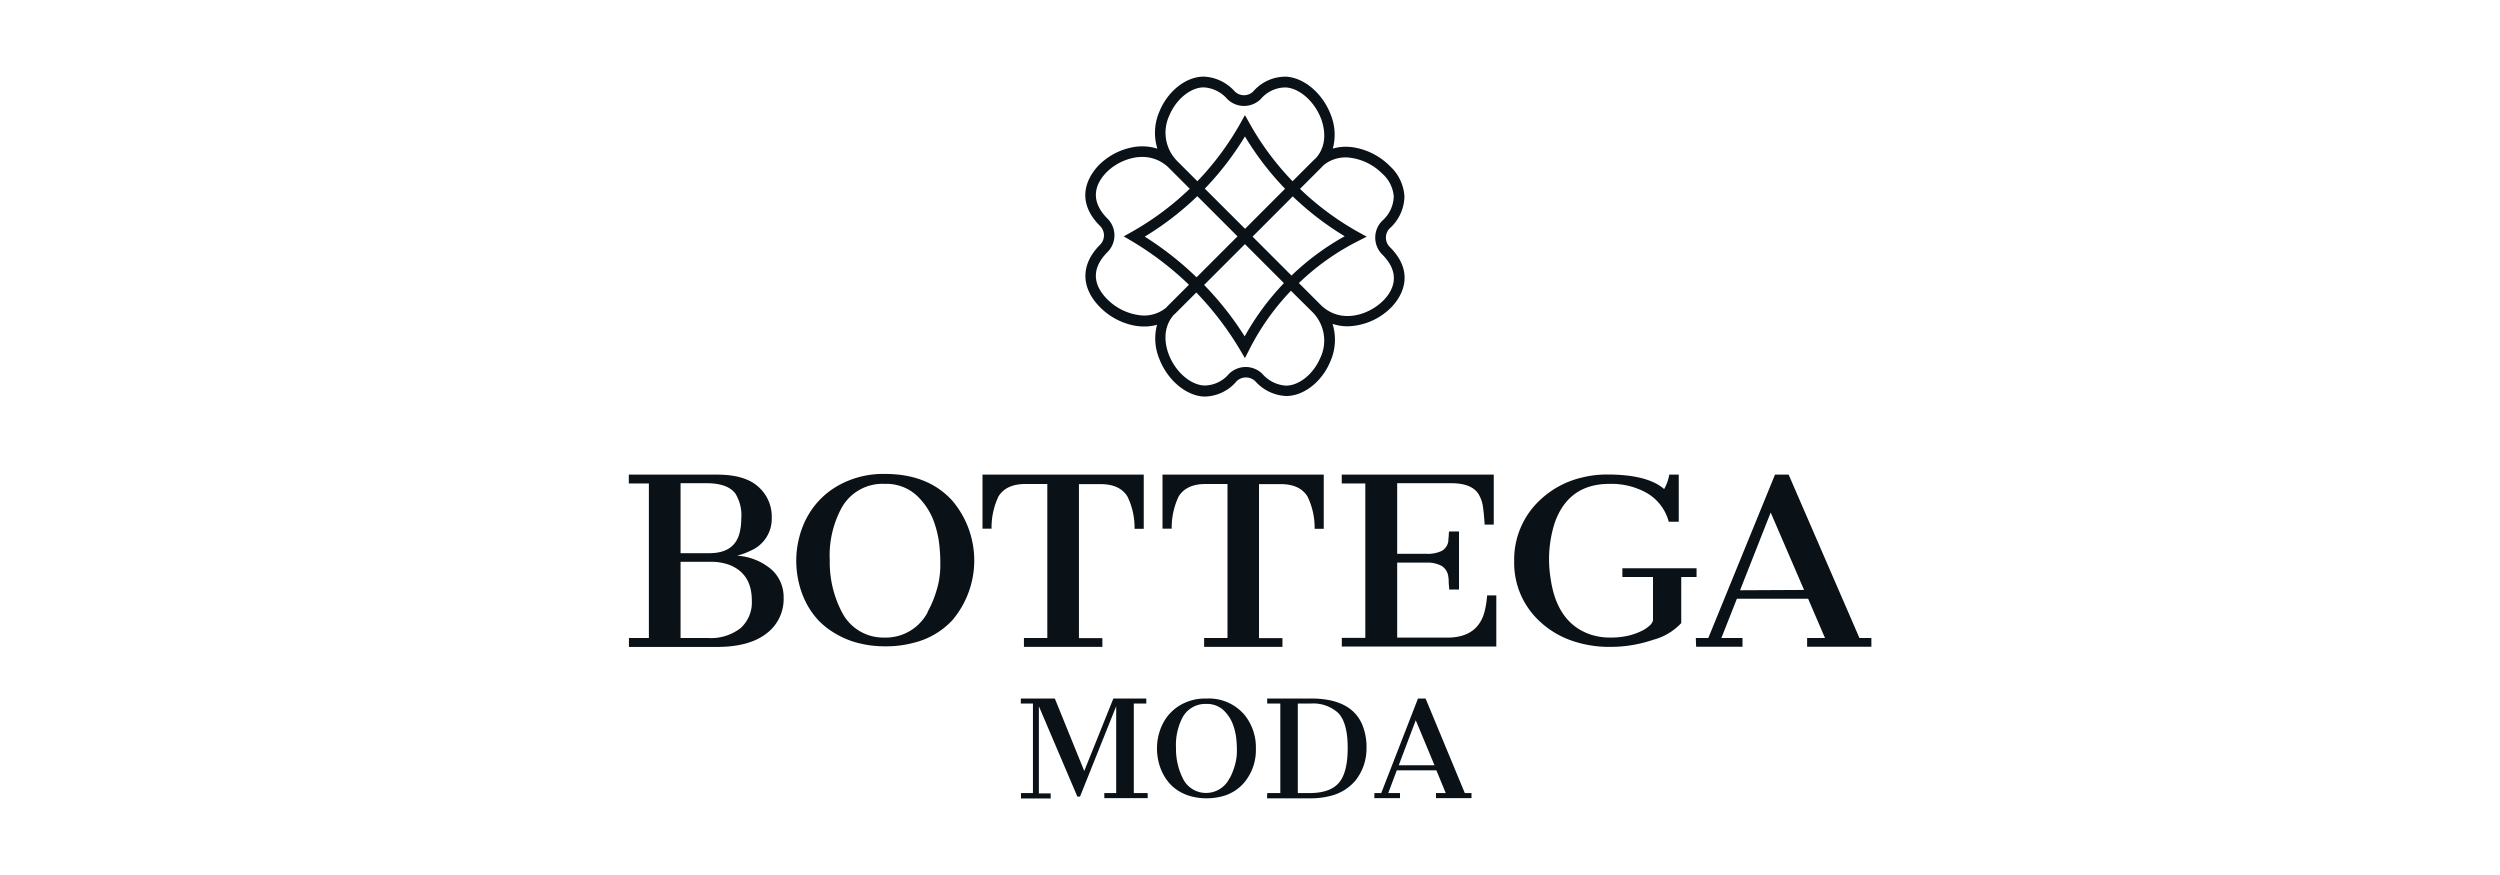 <?xml version="1.0" encoding="UTF-8"?> <svg xmlns="http://www.w3.org/2000/svg" id="Layer_1" data-name="Layer 1" viewBox="0 0 400 140"> <defs> <style>.cls-1{fill:#0a1117;}</style> </defs> <title>lopgo_clients22</title> <path class="cls-1" d="M100.63,102.08h3.19l0-24.73h-3.21V75.94h14.16q4.41,0,6.56,1.94a6.37,6.37,0,0,1,2.15,5,5.53,5.53,0,0,1-3.41,5.24,10.55,10.55,0,0,1-2.14.79,9.37,9.37,0,0,1,5.54,2.24,5.93,5.93,0,0,1,1.91,4.46,6.88,6.88,0,0,1-2.77,5.77c-1.85,1.42-4.48,2.13-7.92,2.13H100.63Zm12.86-13.57q4.08,0,4.87-3.35A9.28,9.28,0,0,0,118.6,83a6.6,6.6,0,0,0-.92-4c-.82-1.13-2.39-1.69-4.69-1.69h-4.1V88.51Zm-.24,13.57a7.74,7.74,0,0,0,5.23-1.57,5.53,5.53,0,0,0,1.81-4.44q0-4.23-3.51-5.66a8.41,8.41,0,0,0-3.12-.52h-4.77v12.19Z"></path> <path class="cls-1" d="M129,96.48a14,14,0,0,1-1.19-3.26,15.35,15.35,0,0,1-.41-3.5,14.82,14.82,0,0,1,.41-3.46A14,14,0,0,1,129,83a12.8,12.8,0,0,1,4.87-5.17,14.69,14.69,0,0,1,7.75-2q6.87,0,10.76,4.29a14.79,14.79,0,0,1,0,19.11,12.5,12.5,0,0,1-6.33,3.65,16.59,16.59,0,0,1-4.36.53,16.85,16.85,0,0,1-4.35-.52,13.42,13.42,0,0,1-3.55-1.45A12.29,12.29,0,0,1,131,99.31,12.54,12.54,0,0,1,129,96.48Zm19.4,1.45a16.51,16.51,0,0,0,1.38-3.24,13.78,13.78,0,0,0,.67-4.27,25.85,25.85,0,0,0-.22-3.73,15.71,15.71,0,0,0-.67-2.84,10.69,10.69,0,0,0-3-4.67,7.18,7.18,0,0,0-5-1.76,7.47,7.47,0,0,0-6.93,3.89,16,16,0,0,0-1.87,8.31,17.24,17.24,0,0,0,1.94,8.31,7.41,7.41,0,0,0,6.78,4.08A7.56,7.56,0,0,0,148.44,97.93Z"></path> <path class="cls-1" d="M163.83,102.08h3.74l0-24.64h-3.5q-3.09,0-4.32,2a11.57,11.57,0,0,0-1.1,5.15H157.2V75.94H183v8.67h-1.47a11.41,11.41,0,0,0-1.13-5.15q-1.22-2-4.3-2h-3.47v24.64h3.75v1.4H163.83Z"></path> <path class="cls-1" d="M192.66,102.08h3.74l0-24.64h-3.5q-3.09,0-4.32,2a11.69,11.69,0,0,0-1.11,5.15H186V75.94h25.8v8.67h-1.46a11.41,11.41,0,0,0-1.13-5.15q-1.22-2-4.3-2h-3.47v24.64h3.75v1.4H192.66Z"></path> <path class="cls-1" d="M214.69,102.06h3.76V77.35h-3.77V75.94H239v8h-1.46c-.06-1.06-.15-2-.26-2.81a5.33,5.33,0,0,0-.72-2.08q-1.08-1.74-4.43-1.74h-8.58v11.3h4.69a5.19,5.19,0,0,0,2.45-.47,2.12,2.12,0,0,0,1.05-1.64q0-.33.06-.72c0-.25,0-.5.07-.75h1.57v9.29h-1.57c0-.29-.05-.63-.07-1s0-.69-.06-.95a2.35,2.35,0,0,0-1.07-1.82,4.71,4.71,0,0,0-2.43-.53h-4.69v12h8c3.29,0,5.28-1.41,6-4.24a15,15,0,0,0,.39-2.52h1.47v8.18H214.69Z"></path> <path class="cls-1" d="M257.13,75.92q6.47,0,9.13,2.33a6.77,6.77,0,0,0,.82-2.31h1.52v7.54H267a7.56,7.56,0,0,0-3.42-4.55,11.56,11.56,0,0,0-6.07-1.51q-6.58,0-8.77,6.28a19.17,19.17,0,0,0-.64,8.87q1,7.07,6.31,8.93a9.93,9.93,0,0,0,3.2.51,12.44,12.44,0,0,0,2.87-.29,10.53,10.53,0,0,0,2.06-.71,5.49,5.49,0,0,0,1.38-.9,1.61,1.61,0,0,0,.56-.86V92.32h-4.9v-1.4h11.87v1.4H269v7.37a9.35,9.35,0,0,1-4.47,2.67,21.07,21.07,0,0,1-6.87,1.14,18.17,18.17,0,0,1-6.42-1.08,14.28,14.28,0,0,1-4.88-3,12.7,12.7,0,0,1-4.09-9.65,13,13,0,0,1,4.11-9.74,14.56,14.56,0,0,1,6.8-3.64A16.35,16.35,0,0,1,257.13,75.92Z"></path> <path class="cls-1" d="M271.33,102.08h2L284,75.94h2.18l11.33,26.14h1.91v1.4H289.14v-1.4H292l-2.7-6.28h-11.4l-2.48,6.28h3.38v1.4h-7.42Zm17.32-7.69L283.31,82l-4.9,12.44Z"></path> <path class="cls-1" d="M163.36,126.89h1.91V112.57h-1.94v-.81h5.44l4.71,11.6,4.66-11.6h5.27v.81h-2v14.32h2.22v.81h-6.94v-.81h1.9V113l-5.79,14.46h-.42L166.22,113v13.94h1.89v.81h-4.75Z"></path> <path class="cls-1" d="M186,123.65a8.45,8.45,0,0,1-.66-1.89,9.19,9.19,0,0,1-.22-2,9,9,0,0,1,.22-2,8.57,8.57,0,0,1,.66-1.86,7.17,7.17,0,0,1,2.71-3,7.81,7.81,0,0,1,4.3-1.13,7.48,7.48,0,0,1,6,2.48,8.19,8.19,0,0,1,1.93,5.53,8.11,8.11,0,0,1-1.95,5.53,6.9,6.9,0,0,1-3.52,2.12,9.87,9.87,0,0,1-4.83,0,7.45,7.45,0,0,1-2-.84,6.56,6.56,0,0,1-1.54-1.28A7.47,7.47,0,0,1,186,123.65Zm10.77.84a10.09,10.09,0,0,0,.76-1.88,8.07,8.07,0,0,0,.37-2.47,16.22,16.22,0,0,0-.12-2.16,9.46,9.46,0,0,0-.37-1.65,6.12,6.12,0,0,0-1.65-2.7,3.88,3.88,0,0,0-2.75-1,4.13,4.13,0,0,0-3.85,2.25,9.57,9.57,0,0,0-1,4.81,10.5,10.5,0,0,0,1.08,4.82,4.09,4.09,0,0,0,3.76,2.36A4.18,4.18,0,0,0,196.74,124.49Z"></path> <path class="cls-1" d="M202.76,126.89h2.09V112.57h-2.1v-.81h7q6.28,0,8.13,4a9.23,9.23,0,0,1,.76,3.88,8.25,8.25,0,0,1-1.73,5.2,7.55,7.55,0,0,1-4.06,2.51,12.56,12.56,0,0,1-3.25.38h-6.88Zm6.76,0c2.18,0,3.75-.54,4.7-1.64s1.41-3,1.41-5.57v-.33q-.06-3.76-1.51-5.27a5.94,5.94,0,0,0-4.47-1.51h-2v14.32Z"></path> <path class="cls-1" d="M219.91,126.89H221l5.88-15.13h1.21l6.28,15.13h1.07v.81h-5.68v-.81h1.56l-1.5-3.64h-6.33l-1.37,3.64H224v.81h-4.11Zm9.61-4.45-3-7.2-2.72,7.2Z"></path> <path class="cls-1" d="M222.36,39.51a2.09,2.09,0,0,1-.61-1.49,2.05,2.05,0,0,1,.61-1.49,7,7,0,0,0,2.35-5.13,7.16,7.16,0,0,0-2.33-4.83,10.57,10.57,0,0,0-5.87-3,7.69,7.69,0,0,0-3.26.2,8.49,8.49,0,0,0-.32-5.39c-1.29-3.41-4.22-5.92-7.11-6.11a6.8,6.8,0,0,0-5.28,2.34,2.11,2.11,0,0,1-3,0,7,7,0,0,0-4.94-2.35c-2.81,0-5.72,2.27-7.07,5.53a8.56,8.56,0,0,0-.35,6,8,8,0,0,0-3.66-.28,10.35,10.35,0,0,0-5.62,2.83c-1.14,1.14-4.5,5.21.11,9.82a2.11,2.11,0,0,1,0,3c-3.12,3.12-3.13,6.84,0,10a10.56,10.56,0,0,0,5.86,3,9.94,9.94,0,0,0,1.2.08,7.32,7.32,0,0,0,2.06-.28,8.46,8.46,0,0,0,.33,5.38c1.29,3.41,4.21,5.92,7.1,6.11A6.79,6.79,0,0,0,197.85,61a2.15,2.15,0,0,1,3,0,7,7,0,0,0,4.95,2.36c2.81,0,5.71-2.28,7.06-5.54a8.59,8.59,0,0,0,.35-6,7.62,7.62,0,0,0,2.39.39,10.21,10.21,0,0,0,6.89-2.92C223.61,48.2,227,44.12,222.36,39.51Zm-23.15-2.9-6.44-6.43a47.2,47.2,0,0,0,6.42-8.35,47,47,0,0,0,6.42,8.37ZM198,37.82l-6.55,6.55a51,51,0,0,0-8.29-6.51,47.64,47.64,0,0,0,8.41-6.47Zm1.19,1.24,6.24,6.24a41.3,41.3,0,0,0-6.28,8.52,50.56,50.56,0,0,0-6.49-8.23Zm1.22-1.2,6.43-6.44a47.17,47.17,0,0,0,8.31,6.38,40.92,40.92,0,0,0-8.51,6.29ZM187.1,18.47c1.08-2.6,3.4-4.49,5.51-4.49a5.4,5.4,0,0,1,3.75,1.86,3.8,3.8,0,0,0,5.37,0,5.21,5.21,0,0,1,4-1.85h0c2.22.14,4.59,2.25,5.64,5,.44,1.17,1.2,4.06-.84,6.32l-.24.21L206.81,29a44.61,44.61,0,0,1-6.88-9.27l-.74-1.31-.73,1.31A45.85,45.85,0,0,1,191.58,29l-3.26-3.26A6.46,6.46,0,0,1,187.1,18.47Zm-5,31.93a8.88,8.88,0,0,1-4.91-2.49c-1.72-1.72-3.12-4.43,0-7.57a3.78,3.78,0,0,0,0-5.37c-3.28-3.29-1.47-6.07-.11-7.44a8.62,8.62,0,0,1,4.68-2.35,7.56,7.56,0,0,1,1-.07,6,6,0,0,1,4.33,1.82l3.27,3.27a45.76,45.76,0,0,1-9.28,6.9l-1.28.72,1.26.74a50,50,0,0,1,9.17,7l-3.38,3.38-.27.29A5.53,5.53,0,0,1,182.11,50.4Zm29.17,6.8c-1.08,2.61-3.39,4.5-5.5,4.5A5.4,5.4,0,0,1,202,59.84a3.79,3.79,0,0,0-5.38,0,5.18,5.18,0,0,1-4,1.84h0c-2.22-.14-4.59-2.25-5.63-5-.44-1.16-1.2-4,.81-6.3l.26-.23,3.35-3.35a50,50,0,0,1,7,9.18l.78,1.32.7-1.37a39.14,39.14,0,0,1,6.66-9.41L210.06,50A6.46,6.46,0,0,1,211.28,57.2Zm10-9.06c-2.2,2.2-6.76,3.84-10,.6l-3.45-3.45a39.13,39.13,0,0,1,9.43-6.7l1.42-.72-1.39-.77A45.18,45.18,0,0,1,208,30.22l3.49-3.49.27-.29a5.54,5.54,0,0,1,4.48-1.17,8.8,8.8,0,0,1,4.91,2.5A5.43,5.43,0,0,1,223,31.44a5.38,5.38,0,0,1-1.85,3.89,3.81,3.81,0,0,0,0,5.38C224.45,44,222.65,46.77,221.28,48.14Z"></path> </svg> 